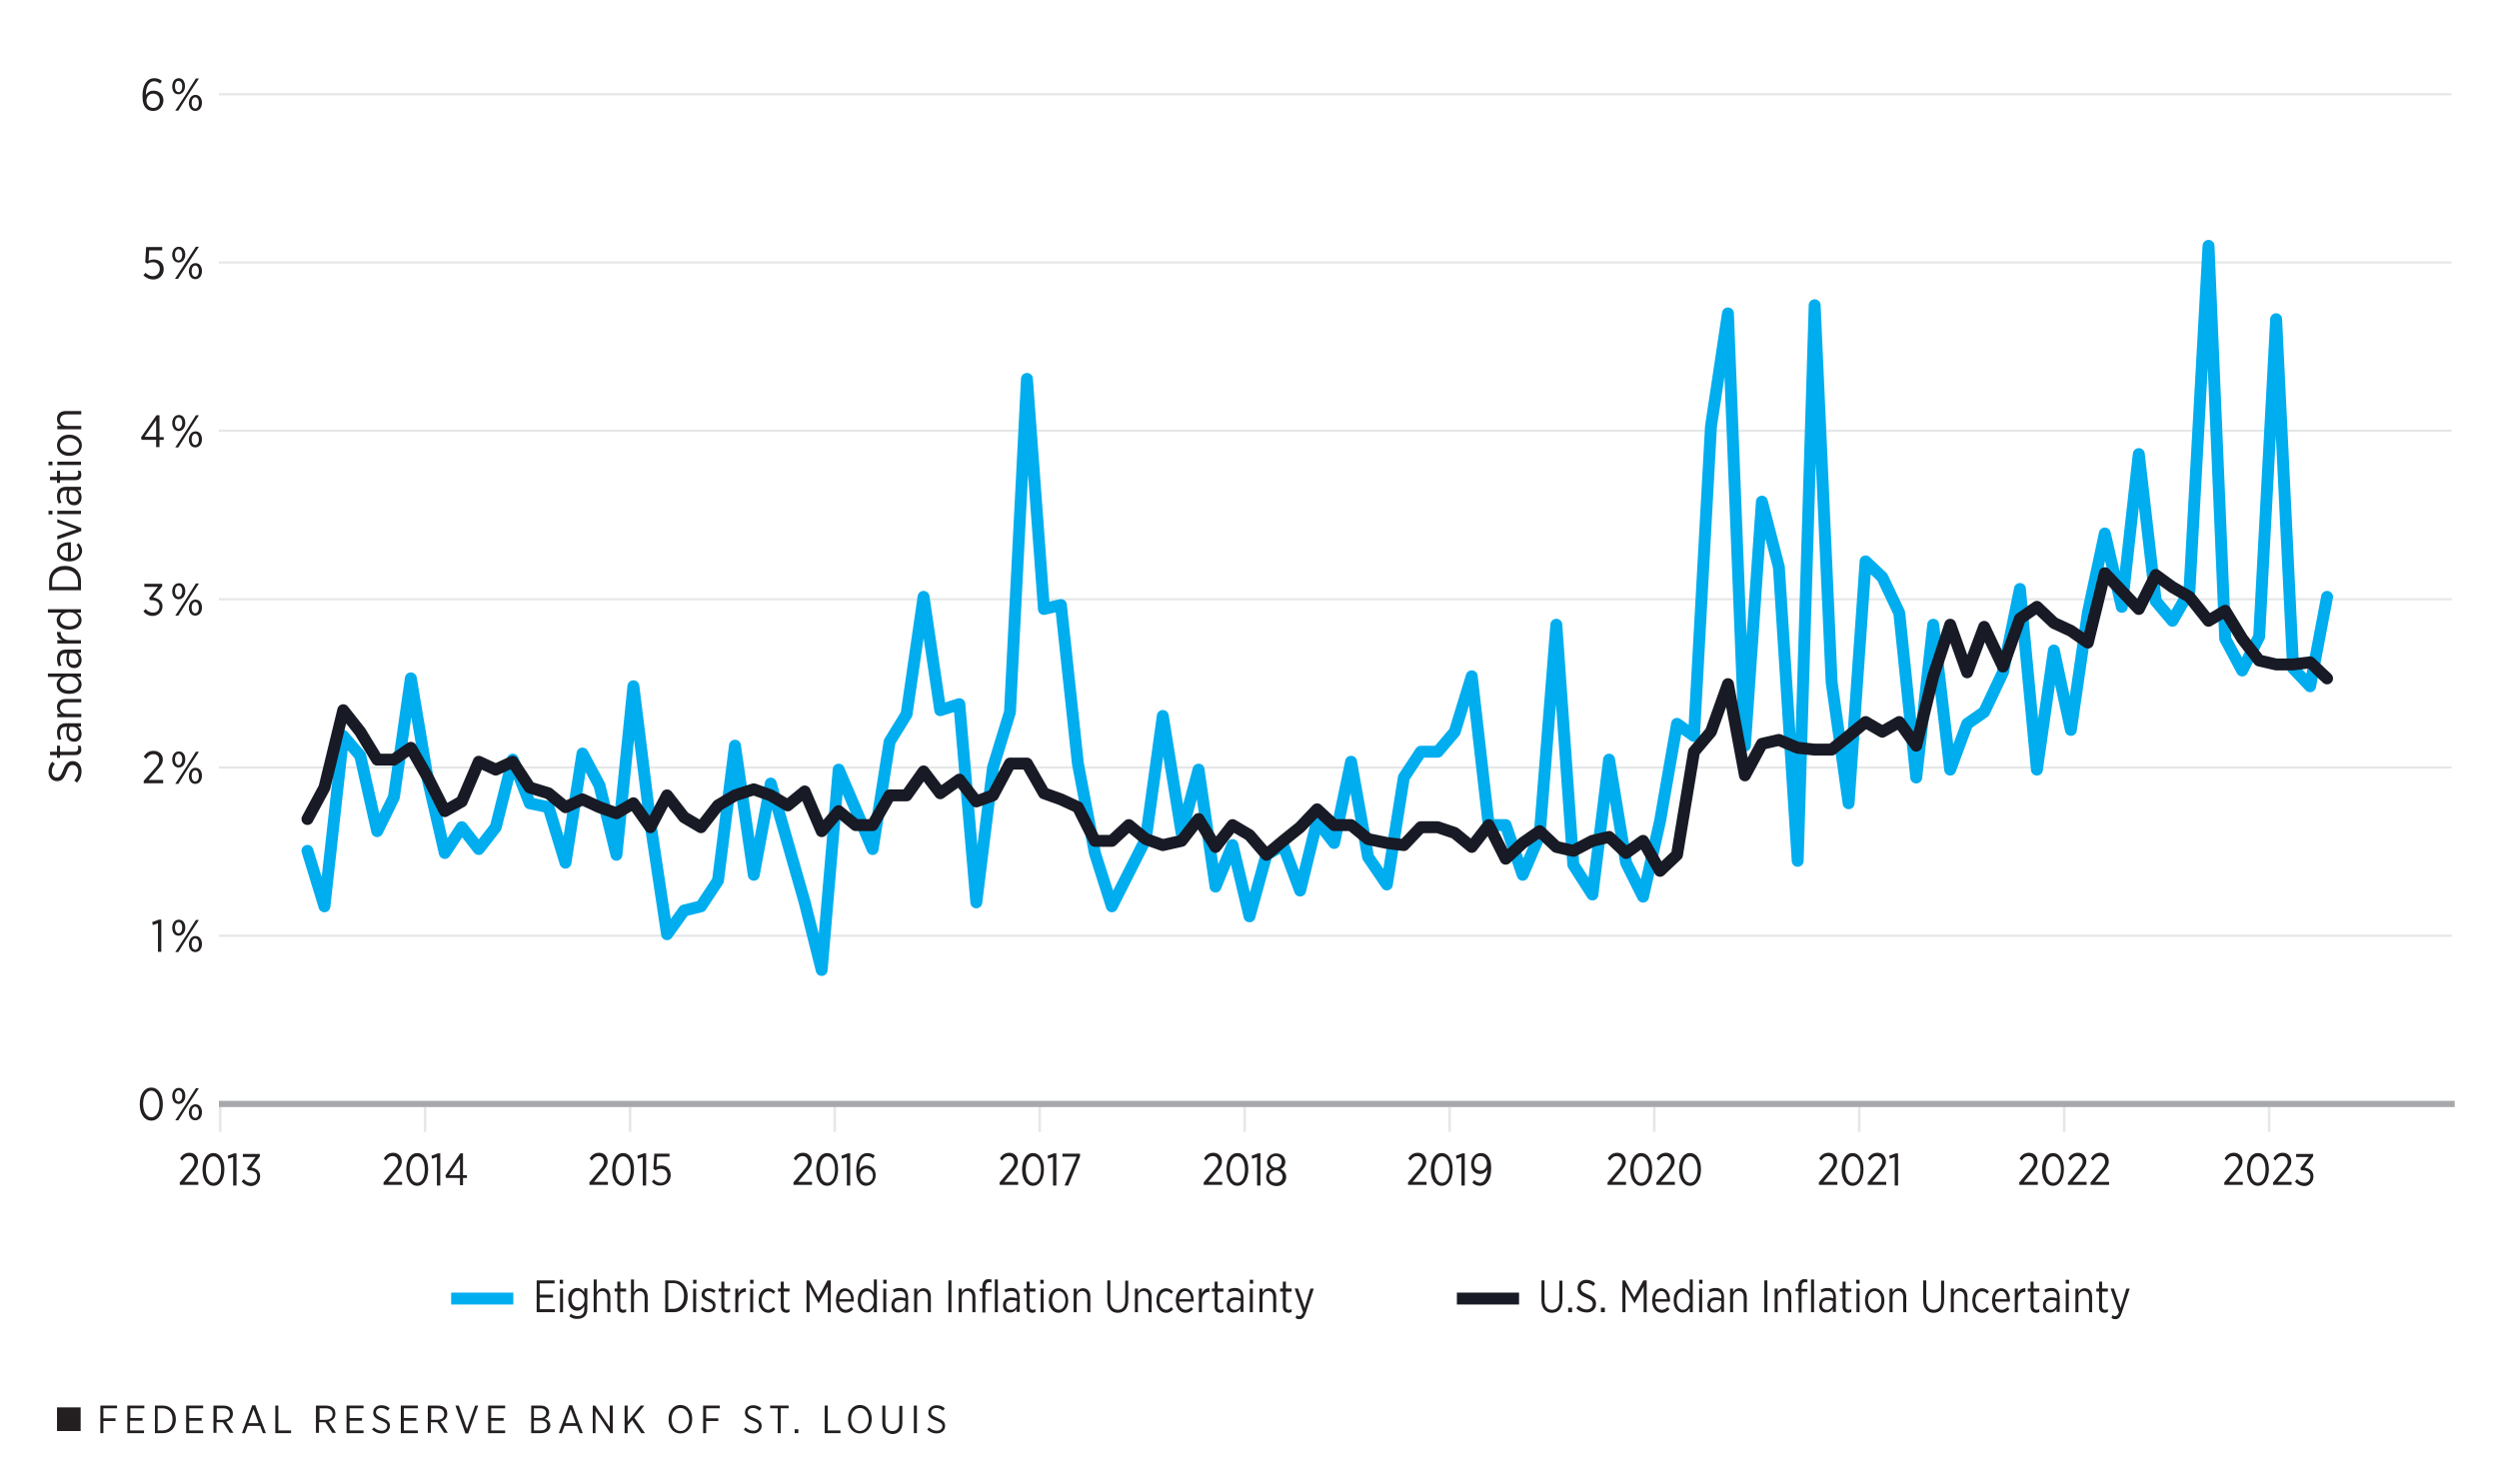 <?xml version="1.0" encoding="utf-8"?>
<!-- Generator: Adobe Illustrator 28.3.0, SVG Export Plug-In . SVG Version: 6.00 Build 0)  -->
<svg version="1.1" id="Layer_1" xmlns="http://www.w3.org/2000/svg" xmlns:xlink="http://www.w3.org/1999/xlink" x="0px" y="0px"
	 viewBox="0 0 824.2 489.6" style="enable-background:new 0 0 824.2 489.6;" xml:space="preserve">
<style type="text/css">
	.st0{fill:#FFFFFF;}
	.st1{fill:#231F20;}
	.st2{fill:none;stroke:#00ADEE;stroke-width:3.93;stroke-miterlimit:10;}
	.st3{fill:none;stroke:#181A25;stroke-width:3.93;stroke-miterlimit:10;}
	.st4{fill:#E6E7E8;stroke:#E6E7E8;stroke-width:0.749;stroke-linejoin:round;stroke-miterlimit:10;}
	.st5{fill:none;stroke:#00ADEE;stroke-width:3.93;stroke-linecap:round;stroke-linejoin:round;stroke-miterlimit:10;}
	.st6{fill:none;stroke:#181A25;stroke-width:3.93;stroke-linecap:round;stroke-linejoin:round;stroke-miterlimit:10;}
	.st7{fill:none;stroke:#E6E7E8;stroke-width:0.862;stroke-linejoin:round;stroke-miterlimit:10;}
	.st8{fill:none;stroke:#A6A8AB;stroke-width:2.03;stroke-linejoin:round;stroke-miterlimit:10;}
</style>
<rect x="0" y="0" class="st0" width="824.2" height="489.6"/>
<g>
	<g>
		<path class="st1" d="M33.1,463.7h5.5v0.9h-4.5v3.3h4v0.9h-4v4h-1V463.7z"/>
		<path class="st1" d="M42,463.7h5.6v0.9h-4.6v3.2H47v0.9h-4.1v3.2h4.6v0.9H42V463.7z"/>
		<path class="st1" d="M51.1,463.7h2.6c2.5,0,4.3,1.8,4.3,4.5v0.1c0,2.7-1.7,4.5-4.3,4.5h-2.6V463.7z M52,464.6v7.3h1.6
			c2,0,3.3-1.4,3.3-3.6v-0.1c0-2.2-1.3-3.6-3.3-3.6H52z"/>
		<path class="st1" d="M61.5,463.7H67v0.9h-4.6v3.2h4.1v0.9h-4.1v3.2h4.6v0.9h-5.6V463.7z"/>
		<path class="st1" d="M70.6,463.7h3.1c1,0,1.9,0.3,2.4,0.8c0.5,0.5,0.7,1.1,0.7,1.9v0c0,1.4-0.9,2.3-2.2,2.6l2.4,3.7h-1.2l-2.3-3.5
			h-2.1v3.5h-1V463.7z M73.5,468.4c1.5,0,2.3-0.7,2.3-1.9v0c0-1.2-0.8-1.9-2.2-1.9h-2.1v3.8H73.5z"/>
		<path class="st1" d="M83.2,463.6h1l3.5,9.2h-1l-0.9-2.4h-4.1l-0.9,2.4h-1L83.2,463.6z M85.3,469.5l-1.7-4.6l-1.7,4.6H85.3z"/>
		<path class="st1" d="M90.8,463.7h1v8.2H96v0.9h-5.2V463.7z"/>
		<path class="st1" d="M104.4,463.7h3.1c1,0,1.9,0.3,2.4,0.8c0.5,0.5,0.7,1.1,0.7,1.9v0c0,1.4-0.9,2.3-2.2,2.6l2.4,3.7h-1.2
			l-2.3-3.5h-2.1v3.5h-1V463.7z M107.4,468.4c1.5,0,2.3-0.7,2.3-1.9v0c0-1.2-0.8-1.9-2.2-1.9h-2.1v3.8H107.4z"/>
		<path class="st1" d="M114.3,463.7h5.6v0.9h-4.6v3.2h4.1v0.9h-4.1v3.2h4.6v0.9h-5.6V463.7z"/>
		<path class="st1" d="M122.7,471.6l0.6-0.7c0.8,0.7,1.5,1.1,2.6,1.1c1.1,0,1.8-0.7,1.8-1.5v0c0-0.8-0.4-1.2-2-1.8
			c-1.9-0.7-2.6-1.4-2.6-2.7v0c0-1.4,1.1-2.4,2.7-2.4c1.1,0,1.9,0.3,2.7,1l-0.6,0.8c-0.7-0.6-1.4-0.9-2.2-0.9c-1,0-1.7,0.6-1.7,1.4
			v0c0,0.8,0.4,1.2,2.1,1.9c1.8,0.7,2.5,1.4,2.5,2.6v0c0,1.5-1.2,2.5-2.8,2.5C124.7,472.9,123.7,472.5,122.7,471.6z"/>
		<path class="st1" d="M132.2,463.7h5.6v0.9h-4.6v3.2h4.1v0.9h-4.1v3.2h4.6v0.9h-5.6V463.7z"/>
		<path class="st1" d="M141.3,463.7h3.1c1,0,1.9,0.3,2.4,0.8c0.5,0.5,0.7,1.1,0.7,1.9v0c0,1.4-0.9,2.3-2.2,2.6l2.4,3.7h-1.2
			l-2.3-3.5h-2.1v3.5h-1V463.7z M144.2,468.4c1.5,0,2.3-0.7,2.3-1.9v0c0-1.2-0.8-1.9-2.2-1.9h-2.1v3.8H144.2z"/>
		<path class="st1" d="M150.2,463.7h1.1l2.7,7.7l2.7-7.7h1l-3.3,9.2h-0.9L150.2,463.7z"/>
		<path class="st1" d="M161,463.7h5.6v0.9h-4.6v3.2h4.1v0.9h-4.1v3.2h4.6v0.9H161V463.7z"/>
		<path class="st1" d="M175.2,463.7h3.1c1,0,1.7,0.3,2.2,0.8c0.4,0.4,0.6,0.9,0.6,1.5v0c0,1.2-0.7,1.8-1.5,2.1
			c1.1,0.3,1.9,0.9,1.9,2.2v0c0,1.5-1.3,2.5-3.2,2.5h-3.1V463.7z M180.1,466.1c0-0.9-0.7-1.5-1.9-1.5h-2.1v3.2h2
			C179.3,467.8,180.1,467.2,180.1,466.1L180.1,466.1z M178.2,468.6h-2.1v3.3h2.2c1.3,0,2.1-0.6,2.1-1.6v0
			C180.5,469.2,179.7,468.6,178.2,468.6z"/>
		<path class="st1" d="M187.7,463.6h1l3.5,9.2h-1l-0.9-2.4h-4.1l-0.9,2.4h-1L187.7,463.6z M189.9,469.5l-1.7-4.6l-1.7,4.6H189.9z"/>
		<path class="st1" d="M195.4,463.7h0.9l4.8,7.2v-7.2h1v9.1h-0.8l-4.9-7.3v7.3h-0.9V463.7z"/>
		<path class="st1" d="M206,463.7h1v5.3l4.3-5.3h1.2l-3.3,4l3.5,5.1h-1.2l-3-4.3l-1.5,1.8v2.5h-1V463.7z"/>
		<path class="st1" d="M220.5,468.3v-0.1c0-2.7,1.6-4.7,3.9-4.7c2.3,0,3.9,2,3.9,4.6v0.1c0,2.7-1.6,4.7-3.9,4.7
			C222.1,472.9,220.5,471,220.5,468.3z M227.3,468.3L227.3,468.3c0-2.3-1.2-3.8-2.9-3.8s-2.9,1.5-2.9,3.7v0.1c0,2.2,1.2,3.8,2.9,3.8
			S227.3,470.5,227.3,468.3z"/>
		<path class="st1" d="M231.9,463.7h5.5v0.9h-4.5v3.3h4v0.9h-4v4h-1V463.7z"/>
		<path class="st1" d="M245.3,471.6l0.6-0.7c0.8,0.7,1.5,1.1,2.6,1.1c1.1,0,1.8-0.7,1.8-1.5v0c0-0.8-0.4-1.2-2-1.8
			c-1.9-0.7-2.6-1.4-2.6-2.7v0c0-1.4,1.1-2.4,2.7-2.4c1.1,0,1.9,0.3,2.7,1l-0.6,0.8c-0.7-0.6-1.4-0.9-2.2-0.9c-1,0-1.7,0.6-1.7,1.4
			v0c0,0.8,0.4,1.2,2.1,1.9c1.8,0.7,2.5,1.4,2.5,2.6v0c0,1.5-1.2,2.5-2.8,2.5C247.2,472.9,246.2,472.5,245.3,471.6z"/>
		<path class="st1" d="M256.5,464.6h-2.5v-0.9h6.1v0.9h-2.6v8.2h-1V464.6z"/>
		<path class="st1" d="M262.1,471.5h1.2v1.3h-1.2V471.5z"/>
		<path class="st1" d="M272,463.7h1v8.2h4.2v0.9H272V463.7z"/>
		<path class="st1" d="M279.7,468.3v-0.1c0-2.7,1.6-4.7,3.9-4.7c2.3,0,3.9,2,3.9,4.6v0.1c0,2.7-1.6,4.7-3.9,4.7
			C281.3,472.9,279.7,471,279.7,468.3z M286.5,468.3L286.5,468.3c0-2.3-1.2-3.8-2.9-3.8s-2.9,1.5-2.9,3.7v0.1c0,2.2,1.2,3.8,2.9,3.8
			C285.3,472,286.5,470.5,286.5,468.3z"/>
		<path class="st1" d="M291,469.4v-5.7h1v5.7c0,1.7,0.9,2.7,2.3,2.7c1.4,0,2.3-0.9,2.3-2.6v-5.7h1v5.7c0,2.3-1.3,3.6-3.3,3.6
			C292.3,472.9,291,471.7,291,469.4z"/>
		<path class="st1" d="M301.4,463.7h1v9.1h-1V463.7z"/>
		<path class="st1" d="M305.8,471.6l0.6-0.7c0.8,0.7,1.5,1.1,2.6,1.1c1.1,0,1.8-0.7,1.8-1.5v0c0-0.8-0.4-1.2-2-1.8
			c-1.9-0.7-2.6-1.4-2.6-2.7v0c0-1.4,1.1-2.4,2.7-2.4c1.1,0,1.9,0.3,2.7,1l-0.6,0.8c-0.7-0.6-1.4-0.9-2.2-0.9c-1,0-1.7,0.6-1.7,1.4
			v0c0,0.8,0.4,1.2,2.1,1.9c1.8,0.7,2.5,1.4,2.5,2.6v0c0,1.5-1.2,2.5-2.8,2.5C307.8,472.9,306.7,472.5,305.8,471.6z"/>
	</g>
	<rect x="18.8" y="464.3" class="st1" width="7.8" height="7.8"/>
</g>
<g>
	<g>
		<g>
			<line class="st2" x1="148.8" y1="428.4" x2="169.3" y2="428.4"/>
		</g>
		<g>
			<g>
				<g>
					<g>
						<g>
							<g>
								<g>
									<path class="st1" d="M176.9,422.4h6v1h-4.9v3.7h4.4v1h-4.4v3.8h5v1h-6V422.4z"/>
									<path class="st1" d="M184.6,422.2h1.1v1.3h-1.1V422.2z M184.7,425.1h1v7.8h-1V425.1z"/>
									<path class="st1" d="M187.8,434.3l0.4-0.9c0.7,0.5,1.5,0.8,2.3,0.8c1.4,0,2.2-0.8,2.2-2.3v-1.1c-0.5,0.9-1.2,1.6-2.4,1.6
										c-1.5,0-2.9-1.3-2.9-3.7v-0.1c0-2.4,1.4-3.7,2.9-3.7c1.2,0,1.9,0.7,2.4,1.5v-1.4h1v6.8c0,1.1-0.3,1.9-0.8,2.4
										c-0.6,0.6-1.4,0.9-2.4,0.9C189.6,435.2,188.6,434.9,187.8,434.3z M192.8,428.7L192.8,428.7c0-1.7-1.1-2.8-2.2-2.8
										c-1.1,0-2.1,1-2.1,2.7v0c0,1.7,0.9,2.7,2.1,2.7C191.7,431.4,192.8,430.3,192.8,428.7z"/>
									<path class="st1" d="M195.8,422.1h1v4.3c0.4-0.8,1.1-1.4,2.1-1.4c1.5,0,2.4,1.1,2.4,2.8v5.1h-1v-4.8c0-1.4-0.6-2.2-1.7-2.2
										c-1.1,0-1.8,0.9-1.8,2.2v4.8h-1V422.1z"/>
									<path class="st1" d="M203.6,431.1v-5h-0.9v-1h0.9v-2.3h1v2.3h1.9v1h-1.9v4.9c0,0.8,0.4,1.1,1,1.1c0.3,0,0.6-0.1,0.9-0.2
										v0.9c-0.3,0.2-0.7,0.3-1.1,0.3C204.4,433,203.6,432.5,203.6,431.1z"/>
									<path class="st1" d="M208.1,422.1h1v4.3c0.4-0.8,1.1-1.4,2.1-1.4c1.5,0,2.4,1.1,2.4,2.8v5.1h-1v-4.8c0-1.4-0.6-2.2-1.7-2.2
										c-1.1,0-1.8,0.9-1.8,2.2v4.8h-1V422.1z"/>
									<path class="st1" d="M219.4,422.4h2.8c2.7,0,4.6,2.1,4.6,5.2v0.1c0,3.1-1.9,5.2-4.6,5.2h-2.8V422.4z M220.4,423.4v8.4h1.7
										c2.1,0,3.5-1.7,3.5-4.2v-0.1c0-2.5-1.4-4.2-3.5-4.2H220.4z"/>
									<path class="st1" d="M228.6,422.2h1.1v1.3h-1.1V422.2z M228.6,425.1h1v7.8h-1V425.1z"/>
									<path class="st1" d="M231.1,431.9l0.5-0.8c0.7,0.6,1.4,0.9,2.1,0.9c0.8,0,1.4-0.5,1.4-1.2v0c0-0.7-0.6-1-1.6-1.5
										c-1.2-0.5-2.1-1-2.1-2.2v0c0-1.3,1-2.1,2.3-2.1c0.8,0,1.7,0.3,2.3,0.8l-0.5,0.8c-0.6-0.4-1.2-0.7-1.8-0.7
										c-0.8,0-1.3,0.5-1.3,1.1v0c0,0.7,0.6,1,1.6,1.4c1.2,0.6,2,1.1,2,2.3v0c0,1.4-1,2.2-2.4,2.2
										C232.8,433,231.9,432.7,231.1,431.9z"/>
									<path class="st1" d="M237.9,431.1v-5h-0.9v-1h0.9v-2.3h1v2.3h1.9v1h-1.9v4.9c0,0.8,0.4,1.1,1,1.1c0.3,0,0.6-0.1,0.9-0.2
										v0.9c-0.3,0.2-0.7,0.3-1.1,0.3C238.7,433,237.9,432.5,237.9,431.1z"/>
									<path class="st1" d="M242.5,425.1h1v1.7c0.4-1.1,1.3-1.9,2.5-1.8v1.2h-0.1c-1.4,0-2.4,1-2.4,3v3.7h-1V425.1z"/>
									<path class="st1" d="M247.4,422.2h1.1v1.3h-1.1V422.2z M247.4,425.1h1v7.8h-1V425.1z"/>
									<path class="st1" d="M250.2,429.1V429c0-2.4,1.4-4,3.2-4c1,0,1.7,0.5,2.3,1.1l-0.6,0.8c-0.4-0.5-0.9-0.9-1.7-0.9
										c-1.2,0-2.2,1.2-2.2,3v0.1c0,1.8,1,3,2.2,3c0.7,0,1.2-0.4,1.7-0.9l0.6,0.7c-0.5,0.7-1.3,1.2-2.3,1.2
										C251.6,433.1,250.2,431.4,250.2,429.1z"/>
									<path class="st1" d="M257.5,431.1v-5h-0.9v-1h0.9v-2.3h1v2.3h1.9v1h-1.9v4.9c0,0.8,0.4,1.1,1,1.1c0.3,0,0.6-0.1,0.9-0.2
										v0.9c-0.3,0.2-0.7,0.3-1.1,0.3C258.3,433,257.5,432.5,257.5,431.1z"/>
									<path class="st1" d="M265.8,422.4h1.1l3,5.6l3-5.6h1.1v10.5h-1v-8.5l-3,5.6h0l-3-5.6v8.5h-1V422.4z"/>
									<path class="st1" d="M275.7,429.1L275.7,429.1c0-2.5,1.3-4.1,3-4.1c1.8,0,2.9,1.7,2.9,4c0,0.1,0,0.3,0,0.4h-4.9
										c0.1,1.7,1.1,2.7,2.2,2.7c0.8,0,1.4-0.4,1.9-0.9l0.6,0.7c-0.7,0.7-1.4,1.2-2.5,1.2C277.2,433.1,275.7,431.5,275.7,429.1z
										 M280.7,428.6c-0.1-1.5-0.7-2.7-1.9-2.7c-1.1,0-1.9,1.1-2,2.7H280.7z"/>
									<path class="st1" d="M282.9,429.1v-0.1c0-2.6,1.4-4,2.9-4c1.2,0,1.9,0.8,2.4,1.6v-4.5h1v10.8h-1v-1.5
										c-0.5,0.9-1.2,1.6-2.4,1.6C284.3,433,282.9,431.7,282.9,429.1z M288.2,429.1v-0.1c0-1.8-1-3-2.2-3c-1.2,0-2.1,1.1-2.1,3
										v0.1c0,1.9,0.9,3,2.1,3C287.2,432.1,288.2,430.9,288.2,429.1z"/>
									<path class="st1" d="M291.3,422.2h1.1v1.3h-1.1V422.2z M291.3,425.1h1v7.8h-1V425.1z"/>
									<path class="st1" d="M294,430.6L294,430.6c0-1.7,1.1-2.6,2.7-2.6c0.8,0,1.3,0.1,1.9,0.3v-0.5c0-1.3-0.7-1.9-1.9-1.9
										c-0.7,0-1.4,0.2-1.9,0.5l-0.3-0.9c0.7-0.4,1.4-0.6,2.3-0.6c0.9,0,1.6,0.3,2,0.8c0.4,0.5,0.7,1.2,0.7,2.1v5h-1v-1.1
										c-0.4,0.7-1.1,1.3-2.2,1.3C295.1,433.1,294,432.2,294,430.6z M298.6,430.2v-1c-0.5-0.2-1-0.3-1.8-0.3
										c-1.2,0-1.8,0.6-1.8,1.6v0c0,1,0.7,1.6,1.5,1.6C297.7,432.2,298.6,431.3,298.6,430.2z"/>
									<path class="st1" d="M301.5,425.1h1v1.3c0.4-0.8,1.1-1.4,2.1-1.4c1.5,0,2.4,1.1,2.4,2.8v5.1h-1v-4.8c0-1.4-0.6-2.2-1.7-2.2
										c-1.1,0-1.8,0.9-1.8,2.2v4.8h-1V425.1z"/>
									<path class="st1" d="M312.8,422.4h1v10.5h-1V422.4z"/>
									<path class="st1" d="M316.2,425.1h1v1.3c0.4-0.8,1.1-1.4,2.1-1.4c1.5,0,2.4,1.1,2.4,2.8v5.1h-1v-4.8c0-1.4-0.6-2.2-1.7-2.2
										c-1.1,0-1.8,0.9-1.8,2.2v4.8h-1V425.1z"/>
									<path class="st1" d="M324,426h-0.9v-0.9h0.9v-0.7c0-0.8,0.2-1.4,0.6-1.8c0.3-0.4,0.8-0.6,1.4-0.6c0.4,0,0.7,0.1,1,0.1v1
										c-0.3-0.1-0.5-0.1-0.8-0.1c-0.7,0-1.1,0.5-1.1,1.5v0.7h1.9v0.9H325v6.9h-1V426z M328.1,422.1h1v10.8h-1V422.1z"/>
									<path class="st1" d="M330.8,430.6L330.8,430.6c0-1.7,1.1-2.6,2.7-2.6c0.8,0,1.3,0.1,1.9,0.3v-0.5c0-1.3-0.7-1.9-1.9-1.9
										c-0.7,0-1.4,0.2-1.9,0.5l-0.3-0.9c0.7-0.4,1.4-0.6,2.3-0.6c0.9,0,1.6,0.3,2,0.8c0.4,0.5,0.7,1.2,0.7,2.1v5h-1v-1.1
										c-0.4,0.7-1.1,1.3-2.2,1.3C331.9,433.1,330.8,432.2,330.8,430.6z M335.4,430.2v-1c-0.5-0.2-1-0.3-1.8-0.3
										c-1.2,0-1.8,0.6-1.8,1.6v0c0,1,0.7,1.6,1.5,1.6C334.5,432.2,335.4,431.3,335.4,430.2z"/>
									<path class="st1" d="M338.6,431.1v-5h-0.9v-1h0.9v-2.3h1v2.3h1.9v1h-1.9v4.9c0,0.8,0.4,1.1,1,1.1c0.3,0,0.6-0.1,0.9-0.2
										v0.9c-0.3,0.2-0.7,0.3-1.1,0.3C339.4,433,338.6,432.5,338.6,431.1z"/>
									<path class="st1" d="M343.1,422.2h1.1v1.3h-1.1V422.2z M343.2,425.1h1v7.8h-1V425.1z"/>
									<path class="st1" d="M345.9,429.1V429c0-2.3,1.4-4,3.2-4s3.2,1.7,3.2,4v0.1c0,2.3-1.4,4-3.2,4S345.9,431.3,345.9,429.1z
										 M351.4,429L351.4,429c0-1.8-1-3.1-2.2-3.1c-1.3,0-2.2,1.3-2.2,3v0.1c0,1.8,1,3.1,2.2,3.1
										C350.5,432.1,351.4,430.8,351.4,429z"/>
									<path class="st1" d="M354.1,425.1h1v1.3c0.4-0.8,1.1-1.4,2.1-1.4c1.5,0,2.4,1.1,2.4,2.8v5.1h-1v-4.8c0-1.4-0.6-2.2-1.7-2.2
										c-1.1,0-1.8,0.9-1.8,2.2v4.8h-1V425.1z"/>
									<path class="st1" d="M365.2,429v-6.6h1v6.6c0,2,0.9,3.1,2.5,3.1c1.5,0,2.4-1,2.4-3v-6.6h1v6.5c0,2.7-1.4,4.1-3.5,4.1
										C366.6,433.1,365.2,431.6,365.2,429z"/>
									<path class="st1" d="M374.3,425.1h1v1.3c0.4-0.8,1.1-1.4,2.1-1.4c1.5,0,2.4,1.1,2.4,2.8v5.1h-1v-4.8c0-1.4-0.6-2.2-1.7-2.2
										c-1.1,0-1.8,0.9-1.8,2.2v4.8h-1V425.1z"/>
									<path class="st1" d="M381.4,429.1V429c0-2.4,1.4-4,3.2-4c1,0,1.7,0.5,2.3,1.1l-0.6,0.8c-0.4-0.5-0.9-0.9-1.7-0.9
										c-1.2,0-2.2,1.2-2.2,3v0.1c0,1.8,1,3,2.2,3c0.7,0,1.2-0.4,1.7-0.9l0.6,0.7c-0.5,0.7-1.3,1.2-2.3,1.2
										C382.8,433.1,381.4,431.4,381.4,429.1z"/>
									<path class="st1" d="M387.8,429.1L387.8,429.1c0-2.5,1.3-4.1,3-4.1c1.8,0,2.9,1.7,2.9,4c0,0.1,0,0.3,0,0.4h-4.9
										c0.1,1.7,1.1,2.7,2.2,2.7c0.8,0,1.4-0.4,1.9-0.9l0.6,0.7c-0.7,0.7-1.4,1.2-2.5,1.2C389.3,433.1,387.8,431.5,387.8,429.1z
										 M392.8,428.6c-0.1-1.5-0.7-2.7-1.9-2.7c-1.1,0-1.9,1.1-2,2.7H392.8z"/>
									<path class="st1" d="M395.4,425.1h1v1.7c0.4-1.1,1.3-1.9,2.5-1.8v1.2h-0.1c-1.4,0-2.4,1-2.4,3v3.7h-1V425.1z"/>
									<path class="st1" d="M400.6,431.1v-5h-0.9v-1h0.9v-2.3h1v2.3h1.9v1h-1.9v4.9c0,0.8,0.4,1.1,1,1.1c0.3,0,0.6-0.1,0.9-0.2
										v0.9c-0.3,0.2-0.7,0.3-1.1,0.3C401.4,433,400.6,432.5,400.6,431.1z"/>
									<path class="st1" d="M404.6,430.6L404.6,430.6c0-1.7,1.1-2.6,2.7-2.6c0.8,0,1.3,0.1,1.9,0.3v-0.5c0-1.3-0.7-1.9-1.9-1.9
										c-0.7,0-1.4,0.2-1.9,0.5l-0.3-0.9c0.7-0.4,1.4-0.6,2.3-0.6c0.9,0,1.6,0.3,2,0.8c0.4,0.5,0.7,1.2,0.7,2.1v5h-1v-1.1
										c-0.4,0.7-1.1,1.3-2.2,1.3C405.8,433.1,404.6,432.2,404.6,430.6z M409.2,430.2v-1c-0.5-0.2-1-0.3-1.8-0.3
										c-1.2,0-1.8,0.6-1.8,1.6v0c0,1,0.7,1.6,1.5,1.6C408.3,432.2,409.2,431.3,409.2,430.2z"/>
									<path class="st1" d="M412.2,422.2h1.1v1.3h-1.1V422.2z M412.2,425.1h1v7.8h-1V425.1z"/>
									<path class="st1" d="M415.4,425.1h1v1.3c0.4-0.8,1.1-1.4,2.1-1.4c1.5,0,2.4,1.1,2.4,2.8v5.1h-1v-4.8c0-1.4-0.6-2.2-1.7-2.2
										c-1.1,0-1.8,0.9-1.8,2.2v4.8h-1V425.1z"/>
									<path class="st1" d="M423.1,431.1v-5h-0.9v-1h0.9v-2.3h1v2.3h1.9v1h-1.9v4.9c0,0.8,0.4,1.1,1,1.1c0.3,0,0.6-0.1,0.9-0.2
										v0.9c-0.3,0.2-0.7,0.3-1.1,0.3C423.9,433,423.1,432.5,423.1,431.1z"/>
									<path class="st1" d="M432.2,425.1h1.1l-2.6,7.9c-0.5,1.6-1.1,2.2-2.1,2.2c-0.5,0-0.9-0.1-1.3-0.4l0.3-0.9
										c0.3,0.2,0.6,0.3,0.9,0.3c0.5,0,0.9-0.3,1.3-1.3l-2.8-7.8h1.1l2.2,6.4L432.2,425.1z"/>
								</g>
							</g>
						</g>
					</g>
				</g>
			</g>
		</g>
	</g>
	<g>
		<g>
			<line class="st3" x1="480.5" y1="428.4" x2="501" y2="428.4"/>
		</g>
		<g>
			<g>
				<g>
					<g>
						<g>
							<g>
								<path class="st1" d="M508.4,429v-6.6h1v6.6c0,2,0.9,3.1,2.5,3.1c1.5,0,2.4-1,2.4-3v-6.6h1v6.5c0,2.7-1.4,4.1-3.5,4.1
									C509.8,433.1,508.4,431.6,508.4,429z"/>
								<path class="st1" d="M517.2,431.4h1.3v1.5h-1.3V431.4z"/>
								<path class="st1" d="M519.9,431.6l0.7-0.9c0.8,0.8,1.6,1.3,2.7,1.3c1.2,0,2-0.8,2-1.8v0c0-0.9-0.4-1.4-2.2-2.1
									c-2-0.8-2.8-1.6-2.8-3.1v0c0-1.6,1.2-2.8,2.9-2.8c1.1,0,2.1,0.4,2.9,1.2l-0.6,0.9c-0.7-0.7-1.5-1-2.3-1
									c-1.1,0-1.8,0.7-1.8,1.6v0c0,0.9,0.4,1.4,2.3,2.2c2,0.8,2.7,1.7,2.7,3v0c0,1.7-1.3,2.9-3,2.9
									C522.1,433,520.9,432.6,519.9,431.6z"/>
								<path class="st1" d="M528,431.4h1.3v1.5H528V431.4z"/>
								<path class="st1" d="M534.9,422.4h1.1l3,5.6l3-5.6h1.1v10.5h-1v-8.5l-3,5.6h0l-3-5.6v8.5h-1V422.4z"/>
								<path class="st1" d="M544.9,429.1L544.9,429.1c0-2.5,1.3-4.1,3-4.1c1.8,0,2.9,1.7,2.9,4c0,0.1,0,0.3,0,0.4h-4.9
									c0.1,1.7,1.1,2.7,2.2,2.7c0.8,0,1.4-0.4,1.9-0.9l0.6,0.7c-0.7,0.7-1.4,1.2-2.5,1.2C546.3,433.1,544.9,431.5,544.9,429.1z
									 M549.8,428.6c-0.1-1.5-0.7-2.7-1.9-2.7c-1.1,0-1.9,1.1-2,2.7H549.8z"/>
								<path class="st1" d="M552,429.1v-0.1c0-2.6,1.4-4,2.9-4c1.2,0,1.9,0.8,2.4,1.6v-4.5h1v10.8h-1v-1.5
									c-0.5,0.9-1.2,1.6-2.4,1.6C553.5,433,552,431.7,552,429.1z M557.3,429.1v-0.1c0-1.8-1-3-2.2-3c-1.2,0-2.1,1.1-2.1,3v0.1
									c0,1.9,0.9,3,2.1,3C556.3,432.1,557.3,430.9,557.3,429.1z"/>
								<path class="st1" d="M560.4,422.2h1.1v1.3h-1.1V422.2z M560.4,425.1h1v7.8h-1V425.1z"/>
								<path class="st1" d="M563.1,430.6L563.1,430.6c0-1.7,1.1-2.6,2.7-2.6c0.8,0,1.3,0.1,1.9,0.3v-0.5c0-1.3-0.7-1.9-1.9-1.9
									c-0.7,0-1.4,0.2-1.9,0.5l-0.3-0.9c0.7-0.4,1.4-0.6,2.3-0.6c0.9,0,1.6,0.3,2,0.8c0.4,0.5,0.7,1.2,0.7,2.1v5h-1v-1.1
									c-0.4,0.7-1.1,1.3-2.2,1.3C564.2,433.1,563.1,432.2,563.1,430.6z M567.7,430.2v-1c-0.5-0.2-1-0.3-1.8-0.3
									c-1.2,0-1.8,0.6-1.8,1.6v0c0,1,0.7,1.6,1.5,1.6C566.8,432.2,567.7,431.3,567.7,430.2z"/>
								<path class="st1" d="M570.6,425.1h1v1.3c0.4-0.8,1.1-1.4,2.1-1.4c1.5,0,2.4,1.1,2.4,2.8v5.1h-1v-4.8c0-1.4-0.6-2.2-1.7-2.2
									s-1.8,0.9-1.8,2.2v4.8h-1V425.1z"/>
								<path class="st1" d="M581.9,422.4h1v10.5h-1V422.4z"/>
								<path class="st1" d="M585.3,425.1h1v1.3c0.4-0.8,1.1-1.4,2.1-1.4c1.5,0,2.4,1.1,2.4,2.8v5.1h-1v-4.8c0-1.4-0.6-2.2-1.7-2.2
									c-1.1,0-1.8,0.9-1.8,2.2v4.8h-1V425.1z"/>
								<path class="st1" d="M593.1,426h-0.9v-0.9h0.9v-0.7c0-0.8,0.2-1.4,0.6-1.8c0.3-0.4,0.8-0.6,1.4-0.6c0.4,0,0.7,0.1,1,0.1v1
									c-0.3-0.1-0.5-0.1-0.8-0.1c-0.7,0-1.1,0.5-1.1,1.5v0.7h1.9v0.9h-1.9v6.9h-1V426z M597.3,422.1h1v10.8h-1V422.1z"/>
								<path class="st1" d="M600,430.6L600,430.6c0-1.7,1.1-2.6,2.7-2.6c0.8,0,1.3,0.1,1.9,0.3v-0.5c0-1.3-0.7-1.9-1.9-1.9
									c-0.7,0-1.4,0.2-1.9,0.5l-0.3-0.9c0.7-0.4,1.4-0.6,2.3-0.6c0.9,0,1.6,0.3,2,0.8c0.4,0.5,0.7,1.2,0.7,2.1v5h-1v-1.1
									c-0.4,0.7-1.1,1.3-2.2,1.3C601.1,433.1,600,432.2,600,430.6z M604.5,430.2v-1c-0.5-0.2-1-0.3-1.8-0.3
									c-1.2,0-1.8,0.6-1.8,1.6v0c0,1,0.7,1.6,1.5,1.6C603.6,432.2,604.5,431.3,604.5,430.2z"/>
								<path class="st1" d="M607.7,431.1v-5h-0.9v-1h0.9v-2.3h1v2.3h1.9v1h-1.9v4.9c0,0.8,0.4,1.1,1,1.1c0.3,0,0.6-0.1,0.9-0.2v0.9
									c-0.3,0.2-0.7,0.3-1.1,0.3C608.5,433,607.7,432.5,607.7,431.1z"/>
								<path class="st1" d="M612.2,422.2h1.1v1.3h-1.1V422.2z M612.3,425.1h1v7.8h-1V425.1z"/>
								<path class="st1" d="M615.1,429.1V429c0-2.3,1.4-4,3.2-4s3.2,1.7,3.2,4v0.1c0,2.3-1.4,4-3.2,4S615.1,431.3,615.1,429.1z
									 M620.5,429L620.5,429c0-1.8-1-3.1-2.2-3.1c-1.3,0-2.2,1.3-2.2,3v0.1c0,1.8,1,3.1,2.2,3.1
									C619.6,432.1,620.5,430.8,620.5,429z"/>
								<path class="st1" d="M623.2,425.1h1v1.3c0.4-0.8,1.1-1.4,2.1-1.4c1.5,0,2.4,1.1,2.4,2.8v5.1h-1v-4.8c0-1.4-0.6-2.2-1.7-2.2
									c-1.1,0-1.8,0.9-1.8,2.2v4.8h-1V425.1z"/>
								<path class="st1" d="M634.3,429v-6.6h1v6.6c0,2,0.9,3.1,2.5,3.1c1.5,0,2.4-1,2.4-3v-6.6h1v6.5c0,2.7-1.4,4.1-3.5,4.1
									C635.7,433.1,634.3,431.6,634.3,429z"/>
								<path class="st1" d="M643.4,425.1h1v1.3c0.4-0.8,1.1-1.4,2.1-1.4c1.5,0,2.4,1.1,2.4,2.8v5.1h-1v-4.8c0-1.4-0.6-2.2-1.7-2.2
									c-1.1,0-1.8,0.9-1.8,2.2v4.8h-1V425.1z"/>
								<path class="st1" d="M650.5,429.1V429c0-2.4,1.4-4,3.2-4c1,0,1.7,0.5,2.3,1.1l-0.6,0.8c-0.4-0.5-0.9-0.9-1.7-0.9
									c-1.2,0-2.2,1.2-2.2,3v0.1c0,1.8,1,3,2.2,3c0.7,0,1.2-0.4,1.7-0.9l0.6,0.7c-0.5,0.7-1.3,1.2-2.3,1.2
									C651.9,433.1,650.5,431.4,650.5,429.1z"/>
								<path class="st1" d="M657,429.1L657,429.1c0-2.5,1.3-4.1,3-4.1c1.8,0,2.9,1.7,2.9,4c0,0.1,0,0.3,0,0.4H658
									c0.1,1.7,1.1,2.7,2.2,2.7c0.8,0,1.4-0.4,1.9-0.9l0.6,0.7c-0.7,0.7-1.4,1.2-2.5,1.2C658.4,433.1,657,431.5,657,429.1z
									 M661.9,428.6c-0.1-1.5-0.7-2.7-1.9-2.7c-1.1,0-1.9,1.1-2,2.7H661.9z"/>
								<path class="st1" d="M664.5,425.1h1v1.7c0.4-1.1,1.3-1.9,2.5-1.8v1.2h-0.1c-1.4,0-2.4,1-2.4,3v3.7h-1V425.1z"/>
								<path class="st1" d="M669.7,431.1v-5h-0.9v-1h0.9v-2.3h1v2.3h1.9v1h-1.9v4.9c0,0.8,0.4,1.1,1,1.1c0.3,0,0.6-0.1,0.9-0.2v0.9
									c-0.3,0.2-0.7,0.3-1.1,0.3C670.5,433,669.7,432.5,669.7,431.1z"/>
								<path class="st1" d="M673.8,430.6L673.8,430.6c0-1.7,1.1-2.6,2.7-2.6c0.8,0,1.3,0.1,1.9,0.3v-0.5c0-1.3-0.7-1.9-1.9-1.9
									c-0.7,0-1.4,0.2-1.9,0.5l-0.3-0.9c0.7-0.4,1.4-0.6,2.3-0.6c0.9,0,1.6,0.3,2,0.8c0.4,0.5,0.7,1.2,0.7,2.1v5h-1v-1.1
									c-0.4,0.7-1.1,1.3-2.2,1.3C674.9,433.1,673.8,432.2,673.8,430.6z M678.3,430.2v-1c-0.5-0.2-1-0.3-1.8-0.3
									c-1.2,0-1.8,0.6-1.8,1.6v0c0,1,0.7,1.6,1.5,1.6C677.4,432.2,678.3,431.3,678.3,430.2z"/>
								<path class="st1" d="M681.3,422.2h1.1v1.3h-1.1V422.2z M681.3,425.1h1v7.8h-1V425.1z"/>
								<path class="st1" d="M684.5,425.1h1v1.3c0.4-0.8,1.1-1.4,2.1-1.4c1.5,0,2.4,1.1,2.4,2.8v5.1h-1v-4.8c0-1.4-0.6-2.2-1.7-2.2
									c-1.1,0-1.8,0.9-1.8,2.2v4.8h-1V425.1z"/>
								<path class="st1" d="M692.3,431.1v-5h-0.9v-1h0.9v-2.3h1v2.3h1.9v1h-1.9v4.9c0,0.8,0.4,1.1,1,1.1c0.3,0,0.6-0.1,0.9-0.2v0.9
									c-0.3,0.2-0.7,0.3-1.1,0.3C693,433,692.3,432.5,692.3,431.1z"/>
								<path class="st1" d="M701.3,425.1h1.1l-2.6,7.9c-0.5,1.6-1.1,2.2-2.1,2.2c-0.5,0-0.9-0.1-1.3-0.4l0.3-0.9
									c0.3,0.2,0.6,0.3,0.9,0.3c0.5,0,0.9-0.3,1.3-1.3l-2.8-7.8h1.1l2.2,6.4L701.3,425.1z"/>
							</g>
						</g>
					</g>
				</g>
			</g>
		</g>
	</g>
</g>
<line class="st4" x1="72.2" y1="142.1" x2="808.6" y2="142.1"/>
<g>
	<g>
		<path class="st1" d="M51.5,145.1h-4.8l-0.2-0.8l5.1-7.3h1v7.2H54v0.9h-1.4v2.4h-1.1V145.1z M51.5,144.1v-5.5l-3.8,5.5H51.5z"/>
		<path class="st1" d="M56.8,139.6L56.8,139.6c0-1.6,0.9-2.7,2.2-2.7s2.1,1.1,2.1,2.6v0.1c0,1.5-0.9,2.6-2.2,2.6
			S56.8,141,56.8,139.6z M57.7,139.5L57.7,139.5c0,1.1,0.5,1.9,1.2,1.9c0.7,0,1.2-0.8,1.2-1.8v-0.1c0-1.1-0.5-1.8-1.2-1.8
			C58.2,137.7,57.7,138.4,57.7,139.5z M64.6,137h1l-3.6,5.5l-3.2,5.1h-1l3.6-5.5L64.6,137z M62.3,145L62.3,145
			c0-1.6,0.9-2.7,2.2-2.7c1.3,0,2.1,1.1,2.1,2.6v0.1c0,1.5-0.9,2.6-2.2,2.6C63.1,147.6,62.3,146.5,62.3,145z M65.6,145L65.6,145
			c0-1.1-0.5-1.9-1.2-1.9c-0.7,0-1.2,0.8-1.2,1.8v0.1c0,1.1,0.5,1.8,1.2,1.8C65.1,146.8,65.6,146,65.6,145z"/>
	</g>
</g>
<line class="st4" x1="72.2" y1="197.7" x2="808.6" y2="197.7"/>
<g>
	<g>
		<path class="st1" d="M47.3,201.7l0.7-0.8c0.6,0.7,1.4,1.2,2.5,1.2c1.2,0,2.1-0.8,2.1-2.1v0c0-1.4-1.2-2-2.8-2h-0.4l-0.2-0.7
			l2.9-3.7h-4.5v-1h5.9v0.8l-3,3.7c1.6,0.2,3.1,1.1,3.1,2.9v0c0,1.9-1.5,3.2-3.3,3.2C49.1,203.2,48,202.6,47.3,201.7z"/>
		<path class="st1" d="M56.8,195.1L56.8,195.1c0-1.6,0.9-2.7,2.2-2.7s2.1,1.1,2.1,2.6v0.1c0,1.5-0.9,2.6-2.2,2.6
			S56.8,196.5,56.8,195.1z M57.7,195L57.7,195c0,1.1,0.5,1.9,1.2,1.9c0.7,0,1.2-0.8,1.2-1.8V195c0-1.1-0.5-1.8-1.2-1.8
			C58.2,193.2,57.7,193.9,57.7,195z M64.6,192.5h1l-3.6,5.5l-3.2,5.1h-1l3.6-5.5L64.6,192.5z M62.3,200.5L62.3,200.5
			c0-1.6,0.9-2.7,2.2-2.7c1.3,0,2.1,1.1,2.1,2.6v0.1c0,1.5-0.9,2.6-2.2,2.6C63.1,203.1,62.3,202,62.3,200.5z M65.6,200.5L65.6,200.5
			c0-1.1-0.5-1.9-1.2-1.9c-0.7,0-1.2,0.8-1.2,1.8v0.1c0,1.1,0.5,1.8,1.2,1.8C65.1,202.3,65.6,201.5,65.6,200.5z"/>
	</g>
</g>
<line class="st4" x1="72.2" y1="253.2" x2="808.6" y2="253.2"/>
<g>
	<g>
		<path class="st1" d="M47.4,257.6l3.4-3.8c1.3-1.4,1.7-2.1,1.7-3.1c0-1.2-0.8-1.9-1.9-1.9c-1,0-1.7,0.5-2.4,1.5l-0.8-0.7
			c0.8-1.2,1.7-1.9,3.3-1.9c1.7,0,3,1.2,3,2.8v0c0,1.4-0.6,2.2-2.1,3.8l-2.6,3h4.8v1.1h-6.4V257.6z"/>
		<path class="st1" d="M56.8,250.6L56.8,250.6c0-1.6,0.9-2.7,2.2-2.7s2.1,1.1,2.1,2.6v0.1c0,1.5-0.9,2.6-2.2,2.6
			S56.8,252,56.8,250.6z M57.7,250.5L57.7,250.5c0,1.1,0.5,1.9,1.2,1.9c0.7,0,1.2-0.8,1.2-1.8v-0.1c0-1.1-0.5-1.8-1.2-1.8
			C58.2,248.7,57.7,249.5,57.7,250.5z M64.6,248h1l-3.6,5.5l-3.2,5.1h-1l3.6-5.5L64.6,248z M62.3,256L62.3,256
			c0-1.6,0.9-2.7,2.2-2.7c1.3,0,2.1,1.1,2.1,2.6v0.1c0,1.5-0.9,2.6-2.2,2.6C63.1,258.6,62.3,257.5,62.3,256z M65.6,256L65.6,256
			c0-1.1-0.5-1.9-1.2-1.9c-0.7,0-1.2,0.8-1.2,1.8v0.1c0,1.1,0.5,1.8,1.2,1.8C65.1,257.8,65.6,257.1,65.6,256z"/>
	</g>
</g>
<line class="st4" x1="72.2" y1="308.7" x2="808.6" y2="308.7"/>
<g>
	<g>
		<path class="st1" d="M52.1,304.6l-1.7,0.6l-0.2-1l2.2-0.8h0.8V314h-1.1V304.6z"/>
		<path class="st1" d="M56.8,306.1L56.8,306.1c0-1.6,0.9-2.7,2.2-2.7s2.1,1.1,2.1,2.6v0.1c0,1.5-0.9,2.6-2.2,2.6
			S56.8,307.6,56.8,306.1z M57.7,306L57.7,306c0,1.1,0.5,1.9,1.2,1.9c0.7,0,1.2-0.8,1.2-1.8V306c0-1.1-0.5-1.8-1.2-1.8
			C58.2,304.2,57.7,305,57.7,306z M64.6,303.5h1L62,309l-3.2,5.1h-1l3.6-5.5L64.6,303.5z M62.3,311.5L62.3,311.5
			c0-1.6,0.9-2.7,2.2-2.7c1.3,0,2.1,1.1,2.1,2.6v0.1c0,1.5-0.9,2.6-2.2,2.6C63.1,314.1,62.3,313,62.3,311.5z M65.6,311.5L65.6,311.5
			c0-1.1-0.5-1.9-1.2-1.9c-0.7,0-1.2,0.8-1.2,1.8v0.1c0,1.1,0.5,1.8,1.2,1.8C65.1,313.3,65.6,312.6,65.6,311.5z"/>
	</g>
</g>
<g>
	<g>
		<g>
			<path class="st1" d="M46.1,364.3v-0.1c0-3.2,1.5-5.4,3.8-5.4s3.8,2.2,3.8,5.4v0.1c0,3.2-1.5,5.4-3.8,5.4
				C47.6,369.7,46.1,367.5,46.1,364.3z M52.6,364.3v-0.1c0-2.5-1.1-4.4-2.7-4.4c-1.6,0-2.7,1.8-2.7,4.3v0.1c0,2.5,1.1,4.4,2.7,4.4
				S52.6,366.9,52.6,364.3z"/>
			<path class="st1" d="M56.8,361.6L56.8,361.6c0-1.6,0.9-2.7,2.2-2.7s2.1,1.1,2.1,2.6v0.1c0,1.5-0.9,2.6-2.2,2.6
				S56.8,363.1,56.8,361.6z M57.7,361.5L57.7,361.5c0,1.1,0.5,1.9,1.2,1.9c0.7,0,1.2-0.8,1.2-1.8v-0.1c0-1.1-0.5-1.8-1.2-1.8
				C58.2,359.7,57.7,360.5,57.7,361.5z M64.6,359h1l-3.6,5.5l-3.2,5.1h-1l3.6-5.5L64.6,359z M62.3,367L62.3,367
				c0-1.6,0.9-2.7,2.2-2.7c1.3,0,2.1,1.1,2.1,2.6v0.1c0,1.5-0.9,2.6-2.2,2.6C63.1,369.6,62.3,368.5,62.3,367z M65.6,367L65.6,367
				c0-1.1-0.5-1.9-1.2-1.9c-0.7,0-1.2,0.8-1.2,1.8v0.1c0,1.1,0.5,1.8,1.2,1.8C65.1,368.8,65.6,368.1,65.6,367z"/>
		</g>
	</g>
</g>
<line class="st4" x1="72.2" y1="86.6" x2="808.6" y2="86.6"/>
<g>
	<g>
		<g>
			<path class="st1" d="M47.3,90.8L48,90c0.7,0.7,1.5,1.1,2.4,1.1c1.3,0,2.3-1,2.3-2.4v0c0-1.4-1-2.2-2.3-2.2
				c-0.8,0-1.3,0.2-1.8,0.5l-0.7-0.5l0.3-5h5.3v1.1h-4.3l-0.2,3.4c0.5-0.2,1-0.4,1.7-0.4c1.8,0,3.3,1.1,3.3,3.2v0
				c0,2-1.5,3.4-3.4,3.4C49.2,92.2,48.1,91.6,47.3,90.8z"/>
			<path class="st1" d="M56.8,84.1L56.8,84.1c0-1.6,0.9-2.7,2.2-2.7s2.1,1.1,2.1,2.6V84c0,1.5-0.9,2.6-2.2,2.6S56.8,85.5,56.8,84.1z
				 M57.7,84L57.7,84c0,1.1,0.5,1.9,1.2,1.9c0.7,0,1.2-0.8,1.2-1.8V84c0-1.1-0.5-1.8-1.2-1.8C58.2,82.2,57.7,82.9,57.7,84z
				 M64.6,81.4h1L62,86.9L58.7,92h-1l3.6-5.5L64.6,81.4z M62.3,89.5L62.3,89.5c0-1.6,0.9-2.7,2.2-2.7c1.3,0,2.1,1.1,2.1,2.6v0.1
				c0,1.5-0.9,2.6-2.2,2.6C63.1,92.1,62.3,90.9,62.3,89.5z M65.6,89.5L65.6,89.5c0-1.1-0.5-1.9-1.2-1.9c-0.7,0-1.2,0.8-1.2,1.8v0.1
				c0,1.1,0.5,1.8,1.2,1.8C65.1,91.3,65.6,90.5,65.6,89.5z"/>
		</g>
	</g>
</g>
<line class="st4" x1="72.2" y1="31.1" x2="808.6" y2="31.1"/>
<g>
	<g>
		<g>
			<path class="st1" d="M48.2,35.7c-0.8-0.8-1.2-1.9-1.2-4.1v-0.1c0-3.5,1.5-5.7,3.9-5.7c1,0,1.8,0.3,2.5,0.9l-0.6,0.9
				c-0.6-0.5-1.2-0.8-2-0.8c-1.7,0-2.7,1.9-2.7,4.5c0.6-0.9,1.4-1.4,2.6-1.4c1.7,0,3.2,1.2,3.2,3.2v0c0,2-1.5,3.5-3.3,3.5
				C49.5,36.6,48.7,36.3,48.2,35.7z M52.7,33.2L52.7,33.2c0-1.4-0.9-2.3-2.2-2.3c-1.3,0-2.2,1-2.2,2.3v0c0,1.4,0.9,2.4,2.3,2.4
				C51.8,35.6,52.7,34.6,52.7,33.2z"/>
			<path class="st1" d="M56.8,28.5L56.8,28.5c0-1.6,0.9-2.7,2.2-2.7S61,27,61,28.4v0.1c0,1.5-0.9,2.6-2.2,2.6S56.8,30,56.8,28.5z
				 M57.7,28.5L57.7,28.5c0,1.1,0.5,1.9,1.2,1.9c0.7,0,1.2-0.8,1.2-1.8v-0.1c0-1.1-0.5-1.8-1.2-1.8C58.2,26.6,57.7,27.4,57.7,28.5z
				 M64.6,25.9h1L62,31.4l-3.2,5.1h-1l3.6-5.5L64.6,25.9z M62.3,34L62.3,34c0-1.6,0.9-2.7,2.2-2.7c1.3,0,2.1,1.1,2.1,2.6v0.1
				c0,1.5-0.9,2.6-2.2,2.6C63.1,36.6,62.3,35.4,62.3,34z M65.6,34L65.6,34c0-1.1-0.5-1.9-1.2-1.9c-0.7,0-1.2,0.8-1.2,1.8v0.1
				c0,1.1,0.5,1.8,1.2,1.8C65.1,35.8,65.6,35,65.6,34z"/>
		</g>
	</g>
</g>
<g>
	<g>
		<path class="st1" d="M25.4,258.2l-0.9-0.7c0.8-0.9,1.3-1.8,1.3-3c0-1.3-0.8-2.1-1.8-2.1h0c-0.9,0-1.4,0.4-2.1,2.3
			c-0.8,2.2-1.6,3-3.1,3h0c-1.6,0-2.8-1.3-2.8-3.2c0-1.2,0.4-2.2,1.2-3.2l0.9,0.7c-0.7,0.8-1,1.6-1,2.5c0,1.2,0.7,2,1.6,2h0
			c0.9,0,1.4-0.5,2.2-2.5c0.8-2.1,1.7-2.9,3.1-2.9h0c1.7,0,2.9,1.4,2.9,3.3C26.9,255.9,26.4,257.1,25.4,258.2z"/>
		<path class="st1" d="M24.9,249.1h-5.1v0.9h-1v-0.9h-2.3V248h2.3v-2h1v2h4.9c0.8,0,1.1-0.5,1.1-1.1c0-0.3-0.1-0.6-0.2-0.9h0.9
			c0.2,0.3,0.3,0.7,0.3,1.2C26.9,248.2,26.3,249.1,24.9,249.1z"/>
		<path class="st1" d="M24.5,244.7L24.5,244.7c-1.7,0-2.6-1.2-2.6-2.9c0-0.8,0.1-1.4,0.3-2h-0.5c-1.3,0-1.9,0.7-1.9,2
			c0,0.8,0.2,1.5,0.5,2l-0.9,0.3c-0.4-0.7-0.6-1.5-0.6-2.5c0-0.9,0.3-1.7,0.8-2.2c0.5-0.5,1.2-0.8,2.1-0.8h5v1.1h-1.1
			c0.7,0.5,1.3,1.2,1.3,2.4C26.9,243.5,26,244.7,24.5,244.7z M24,239.8h-1c-0.2,0.5-0.3,1.1-0.3,1.9c0,1.2,0.6,1.9,1.6,1.9h0
			c1,0,1.6-0.7,1.6-1.7C26,240.7,25.2,239.8,24,239.8z"/>
		<path class="st1" d="M18.9,236.6v-1.1h1.3c-0.8-0.4-1.4-1.1-1.4-2.3c0-1.6,1.1-2.6,2.9-2.6h5.1v1.1h-4.8c-1.4,0-2.2,0.7-2.2,1.8
			c0,1.1,0.9,2,2.2,2h4.8v1.1H18.9z"/>
		<path class="st1" d="M22.9,228.9h-0.2c-2.6,0-4-1.5-4-3.1c0-1.2,0.8-2,1.6-2.5h-4.5v-1.1h10.9v1.1h-1.5c0.9,0.5,1.7,1.3,1.7,2.5
			C26.9,227.4,25.5,228.9,22.9,228.9z M22.9,223.2h-0.1c-1.9,0-3,1.1-3,2.4c0,1.2,1.1,2.2,3,2.2h0.1c1.9,0,3-1,3-2.2
			C25.9,224.3,24.7,223.2,22.9,223.2z"/>
		<path class="st1" d="M24.5,220.4L24.5,220.4c-1.7,0-2.6-1.2-2.6-2.9c0-0.8,0.1-1.4,0.3-2h-0.5c-1.3,0-1.9,0.7-1.9,2
			c0,0.8,0.2,1.5,0.5,2l-0.9,0.3c-0.4-0.7-0.6-1.5-0.6-2.5c0-0.9,0.3-1.7,0.8-2.2c0.5-0.5,1.2-0.8,2.1-0.8h5v1.1h-1.1
			c0.7,0.5,1.3,1.2,1.3,2.4C26.9,219.2,26,220.4,24.5,220.4z M24,215.5h-1c-0.2,0.5-0.3,1.1-0.3,1.9c0,1.2,0.6,1.9,1.6,1.9h0
			c1,0,1.6-0.7,1.6-1.7C26,216.5,25.2,215.5,24,215.5z"/>
		<path class="st1" d="M18.9,212.3v-1.1h1.7c-1.1-0.5-1.9-1.4-1.8-2.7H20v0.1c0,1.5,1,2.6,3,2.6h3.7v1.1H18.9z"/>
		<path class="st1" d="M22.9,207.7h-0.2c-2.6,0-4-1.5-4-3.1c0-1.2,0.8-2,1.6-2.5h-4.5V201h10.9v1.1h-1.5c0.9,0.5,1.7,1.3,1.7,2.5
			C26.9,206.2,25.5,207.7,22.9,207.7z M22.9,202h-0.1c-1.9,0-3,1.1-3,2.4c0,1.2,1.1,2.2,3,2.2h0.1c1.9,0,3-1,3-2.2
			C25.9,203.1,24.7,202,22.9,202z"/>
		<path class="st1" d="M16.2,194.7v-3c0-2.9,2.1-5,5.2-5h0.1c3.1,0,5.2,2,5.2,5v3H16.2z M17.2,193.6h8.5v-1.8c0-2.3-1.7-3.8-4.2-3.8
			h-0.1c-2.5,0-4.2,1.5-4.2,3.8V193.6z"/>
		<path class="st1" d="M22.9,185.2L22.9,185.2c-2.5,0-4.1-1.4-4.1-3.2c0-2,1.7-3.1,4.1-3.1c0.1,0,0.3,0,0.5,0v5.3
			c1.7-0.1,2.7-1.2,2.7-2.4c0-0.9-0.4-1.5-0.9-2l0.7-0.6c0.7,0.7,1.2,1.5,1.2,2.7C26.9,183.6,25.4,185.2,22.9,185.2z M22.4,179.9
			c-1.5,0.1-2.7,0.8-2.7,2.1c0,1.2,1.1,2,2.7,2.1V179.9z"/>
		<path class="st1" d="M18.9,178v-1.2l6.4-2.2l-6.4-2.2v-1.1l7.9,2.9v1L18.9,178z"/>
		<path class="st1" d="M16,169.7v-1.2h1.3v1.2H16z M18.9,169.6v-1.1h7.8v1.1H18.9z"/>
		<path class="st1" d="M24.5,166.7L24.5,166.7c-1.7,0-2.6-1.2-2.6-2.9c0-0.8,0.1-1.4,0.3-2h-0.5c-1.3,0-1.9,0.7-1.9,2
			c0,0.8,0.2,1.5,0.5,2l-0.9,0.3c-0.4-0.7-0.6-1.5-0.6-2.5c0-0.9,0.3-1.7,0.8-2.2c0.5-0.5,1.2-0.8,2.1-0.8h5v1.1h-1.1
			c0.7,0.5,1.3,1.2,1.3,2.4C26.9,165.5,26,166.7,24.5,166.7z M24,161.8h-1c-0.2,0.5-0.3,1.1-0.3,1.9c0,1.2,0.6,1.9,1.6,1.9h0
			c1,0,1.6-0.7,1.6-1.7C26,162.8,25.2,161.8,24,161.8z"/>
		<path class="st1" d="M24.9,158.4h-5.1v0.9h-1v-0.9h-2.3v-1.1h2.3v-2h1v2h4.9c0.8,0,1.1-0.5,1.1-1.1c0-0.3-0.1-0.6-0.2-0.9h0.9
			c0.2,0.3,0.3,0.7,0.3,1.2C26.9,157.5,26.3,158.4,24.9,158.4z"/>
		<path class="st1" d="M16,153.5v-1.2h1.3v1.2H16z M18.9,153.4v-1.1h7.8v1.1H18.9z"/>
		<path class="st1" d="M22.9,150.4h-0.1c-2.3,0-4-1.5-4-3.5c0-2,1.7-3.5,4-3.5h0.1c2.3,0,4.1,1.5,4.1,3.5S25.2,150.4,22.9,150.4z
			 M22.9,144.5L22.9,144.5c-1.8,0-3.1,1.1-3.1,2.4c0,1.4,1.3,2.4,3.1,2.4h0.1c1.8,0,3.1-1,3.1-2.4C25.9,145.5,24.6,144.5,22.9,144.5
			z"/>
		<path class="st1" d="M18.9,141.6v-1.1h1.3c-0.8-0.4-1.4-1.1-1.4-2.3c0-1.6,1.1-2.6,2.9-2.6h5.1v1.1h-4.8c-1.4,0-2.2,0.7-2.2,1.8
			c0,1.1,0.9,2,2.2,2h4.8v1.1H18.9z"/>
	</g>
</g>
<g>
	<polyline class="st5" points="101.4,280.7 107,299 113.2,242.8 118.8,249.3 124.4,274.2 129.9,263 135.5,223.8 141.1,257.2 
		146.7,281.4 152.3,272.9 157.9,280.1 163.5,272.9 169.1,250.6 174.7,265 180.9,266.3 186.5,284.6 192.1,248.6 197.7,259.1 
		203.3,282 208.9,226.4 214.5,271.6 220,308.2 225.6,300.4 231.2,299 236.8,290.5 242.4,246 248.6,288.6 254.2,258.5 259.8,278.1 
		265.4,297.7 271,320 276.6,253.9 282.2,267 287.8,280.1 293.4,244.7 299,235.6 304.6,196.9 310.1,234.3 316.4,232.3 322,297.7 
		327.5,253.2 333.1,234.9 338.7,125 344.3,200.9 349.9,199.6 355.5,251.9 361.1,281.4 366.7,299 372.3,287.9 377.9,276.8 
		383.5,236.2 389.7,274.8 395.3,253.9 400.9,292.5 406.5,278.8 412.1,302.3 417.7,282 423.2,278.8 428.8,293.8 434.4,270.9 
		440,278.1 445.6,251.3 451.2,282.7 457.4,291.8 463,256.5 468.6,248 474.2,248 479.8,241.4 485.4,223.1 491,272.2 496.6,272.2 
		502.2,288.6 507.8,275.5 513.3,206.1 518.9,285.3 525.2,295.1 530.7,250.6 536.3,284.6 541.9,295.8 547.5,270.9 553.1,238.8 
		558.7,242.8 564.3,140.7 569.9,103.4 575.5,246 581.1,165.5 586.7,187.1 592.9,284 598.5,100.7 604.1,225.1 609.7,265 615.3,185.2 
		620.8,190.4 626.4,202.2 632,256.5 637.6,206.1 643.2,253.9 648.8,238.8 654.4,234.9 660.6,221.8 666.2,194.3 671.8,253.9 
		677.4,214.6 683,240.8 688.6,202.2 694.2,176 699.8,200.2 705.4,149.8 711,198.3 716.5,204.8 722.1,195 728.4,81.1 733.9,210.7 
		739.5,221.2 745.1,210 750.7,105.3 756.3,220.5 761.9,226.4 767.5,196.9 	"/>
</g>
<g>
	<polyline class="st6" points="101.4,270.2 107,259.8 113.2,234.3 118.8,241.4 124.4,250.6 129.9,250.6 135.5,246.7 141.1,256.5 
		146.7,267.6 152.3,264.4 157.9,251.3 163.5,253.9 169.1,251.3 174.7,259.8 180.9,261.7 186.5,266.3 192.1,263.7 197.7,266.3 
		203.3,268.3 208.9,265 214.5,272.9 220,262.4 225.6,269.6 231.2,272.9 236.8,265.7 242.4,262.4 248.6,260.4 254.2,262.4 
		259.8,265.7 265.4,261.1 271,274.2 276.6,267.6 282.2,272.2 287.8,272.2 293.4,262.4 299,262.4 304.6,254.5 310.1,261.7 
		316.4,257.2 322,264.4 327.5,262.4 333.1,251.9 338.7,251.9 344.3,261.7 349.9,263.7 355.5,266.3 361.1,277.4 366.7,277.4 
		372.3,272.2 377.9,276.8 383.5,278.8 389.7,277.4 395.3,270.2 400.9,279.4 406.5,272.2 412.1,275.5 417.7,282 423.2,277.4 
		428.8,272.9 434.4,267 440,272.2 445.6,272.2 451.2,276.8 457.4,278.1 463,278.8 468.6,272.9 474.2,272.9 479.8,274.8 485.4,279.4 
		491,272.2 496.6,283.3 502.2,278.1 507.8,274.2 513.3,279.4 518.9,280.7 525.2,277.4 530.7,276.1 536.3,281.4 541.9,277.4 
		547.5,287.3 553.1,282 558.7,248 564.3,241.4 569.9,225.7 575.5,255.8 581.1,245.4 586.7,244.1 592.9,246.7 598.5,247.3 
		604.1,247.3 609.7,242.8 615.3,238.2 620.8,241.4 626.4,238.2 632,246 637.6,223.1 643.2,206.1 648.8,221.8 654.4,206.8 
		660.6,219.9 666.2,204.1 671.8,200.2 677.4,205.5 683,208.1 688.6,212 694.2,189.1 699.8,195 705.4,200.9 711,189.7 716.5,193.7 
		722.1,196.9 728.4,204.8 733.9,201.5 739.5,210.7 745.1,217.9 750.7,219.2 756.3,219.2 761.9,218.5 767.5,223.8 	"/>
</g>
<g>
	<line class="st7" x1="72.6" y1="365.2" x2="72.6" y2="373.4"/>
	<g>
		<line class="st7" x1="140.2" y1="365.2" x2="140.2" y2="373.4"/>
	</g>
	<g>
		<line class="st7" x1="207.8" y1="365.2" x2="207.8" y2="373.4"/>
	</g>
	<g>
		<line class="st7" x1="275.3" y1="365.2" x2="275.3" y2="373.4"/>
	</g>
	<g>
		<line class="st7" x1="410.5" y1="365.2" x2="410.5" y2="373.4"/>
	</g>
	<g>
		<line class="st7" x1="342.9" y1="365.2" x2="342.9" y2="373.4"/>
	</g>
	<g>
		<line class="st7" x1="478.1" y1="365.2" x2="478.1" y2="373.4"/>
	</g>
	<g>
		<line class="st7" x1="545.6" y1="365.2" x2="545.6" y2="373.4"/>
	</g>
	<g>
		<line class="st7" x1="613.2" y1="365.2" x2="613.2" y2="373.4"/>
	</g>
	<g>
		<line class="st7" x1="680.8" y1="365.2" x2="680.8" y2="373.4"/>
	</g>
	<g>
		<line class="st7" x1="748.4" y1="365.2" x2="748.4" y2="373.4"/>
	</g>
	<g>
		<g>
			<path class="st1" d="M59.2,390.2l3.2-3.8c1.2-1.3,1.7-2.1,1.7-3.1c0-1.2-0.8-1.9-1.8-1.9c-0.9,0-1.6,0.5-2.2,1.5l-0.7-0.7
				c0.7-1.2,1.7-1.9,3.1-1.9c1.6,0,2.8,1.2,2.8,2.8v0c0,1.3-0.6,2.2-2,3.8l-2.5,3h4.6v1h-6.1V390.2z"/>
			<path class="st1" d="M66.8,385.9v-0.1c0-3.2,1.4-5.4,3.6-5.4s3.6,2.2,3.6,5.3v0.1c0,3.2-1.4,5.4-3.6,5.4
				C68.2,391.2,66.8,389,66.8,385.9z M72.9,385.9v-0.1c0-2.5-1-4.3-2.5-4.3c-1.5,0-2.5,1.8-2.5,4.3v0.1c0,2.5,1,4.3,2.5,4.3
				S72.9,388.4,72.9,385.9z"/>
			<path class="st1" d="M76.9,381.7l-1.6,0.6l-0.2-1l2.1-0.8h0.8v10.6h-1.1V381.7z"/>
			<path class="st1" d="M79.7,389.8l0.7-0.8c0.6,0.7,1.3,1.2,2.4,1.2c1.1,0,2-0.8,2-2.1v0c0-1.4-1.1-2-2.7-2h-0.4l-0.2-0.7l2.8-3.7
				h-4.2v-1h5.6v0.8l-2.8,3.7c1.5,0.2,2.9,1,2.9,2.9v0c0,1.9-1.4,3.2-3.1,3.2C81.4,391.2,80.4,390.6,79.7,389.8z"/>
		</g>
	</g>
	<g>
		<g>
			<path class="st1" d="M126.4,390.2l3.2-3.8c1.2-1.4,1.7-2.1,1.7-3.1c0-1.2-0.8-1.9-1.8-1.9c-0.9,0-1.6,0.5-2.2,1.5l-0.7-0.7
				c0.7-1.2,1.7-1.9,3.1-1.9c1.6,0,2.8,1.2,2.8,2.8v0c0,1.4-0.6,2.2-2,3.8l-2.5,3h4.6v1h-6.1V390.2z"/>
			<path class="st1" d="M134,385.9v-0.1c0-3.1,1.4-5.4,3.6-5.4s3.6,2.2,3.6,5.3v0.1c0,3.1-1.4,5.4-3.6,5.4
				C135.4,391.2,134,389,134,385.9z M140.1,385.9v-0.1c0-2.5-1-4.3-2.5-4.3c-1.5,0-2.5,1.8-2.5,4.3v0.1c0,2.5,1,4.3,2.5,4.3
				S140.1,388.4,140.1,385.9z"/>
			<path class="st1" d="M144.1,381.7l-1.6,0.6l-0.2-1l2.1-0.8h0.8v10.6h-1.1V381.7z"/>
			<path class="st1" d="M151.7,388.6h-4.6l-0.2-0.8l4.9-7.3h0.9v7.2h1.3v0.9h-1.3v2.4h-1V388.6z M151.7,387.7v-5.4l-3.6,5.4H151.7z"
				/>
		</g>
	</g>
	<g>
		<g>
			<path class="st1" d="M194.3,390.2l3.2-3.8c1.2-1.4,1.7-2.1,1.7-3.1c0-1.2-0.8-1.9-1.8-1.9c-0.9,0-1.6,0.5-2.2,1.5l-0.7-0.7
				c0.7-1.2,1.7-1.9,3.1-1.9c1.6,0,2.8,1.2,2.8,2.8v0c0,1.4-0.6,2.2-2,3.8l-2.5,3h4.6v1h-6.1V390.2z"/>
			<path class="st1" d="M201.9,385.9v-0.1c0-3.1,1.4-5.4,3.6-5.4s3.6,2.2,3.6,5.3v0.1c0,3.1-1.4,5.4-3.6,5.4
				C203.3,391.2,201.9,389,201.9,385.9z M208,385.9v-0.1c0-2.5-1-4.3-2.5-4.3c-1.5,0-2.5,1.8-2.5,4.3v0.1c0,2.5,1,4.3,2.5,4.3
				S208,388.4,208,385.9z"/>
			<path class="st1" d="M212,381.7l-1.6,0.6l-0.2-1l2.1-0.8h0.8v10.6H212V381.7z"/>
			<path class="st1" d="M215,389.9l0.6-0.8c0.7,0.7,1.4,1.1,2.3,1.1c1.3,0,2.2-1,2.2-2.4v0c0-1.4-0.9-2.2-2.2-2.2
				c-0.7,0-1.3,0.2-1.7,0.5l-0.7-0.5l0.3-5h5v1h-4.1l-0.2,3.3c0.5-0.2,0.9-0.4,1.6-0.4c1.7,0,3.1,1.1,3.1,3.2v0c0,2-1.4,3.4-3.3,3.4
				C216.7,391.2,215.7,390.7,215,389.9z"/>
		</g>
	</g>
	<g>
		<g>
			<path class="st1" d="M261.6,390.2l3.2-3.8c1.2-1.4,1.7-2.1,1.7-3.1c0-1.2-0.8-1.9-1.8-1.9c-0.9,0-1.6,0.5-2.2,1.5l-0.7-0.7
				c0.7-1.2,1.7-1.9,3.1-1.9c1.6,0,2.8,1.2,2.8,2.8v0c0,1.4-0.6,2.2-2,3.8l-2.5,3h4.6v1h-6.1V390.2z"/>
			<path class="st1" d="M269.2,385.9v-0.1c0-3.1,1.4-5.4,3.6-5.4s3.6,2.2,3.6,5.3v0.1c0,3.1-1.4,5.4-3.6,5.4
				C270.6,391.2,269.2,389,269.2,385.9z M275.4,385.9v-0.1c0-2.5-1-4.3-2.5-4.3c-1.5,0-2.5,1.8-2.5,4.3v0.1c0,2.5,1,4.3,2.5,4.3
				S275.4,388.4,275.4,385.9z"/>
			<path class="st1" d="M279.3,381.7l-1.6,0.6l-0.2-1l2.1-0.8h0.8v10.6h-1.1V381.7z"/>
			<path class="st1" d="M283.6,390.3c-0.7-0.8-1.2-1.9-1.2-4.1v-0.1c0-3.5,1.4-5.7,3.7-5.7c1,0,1.7,0.3,2.4,0.9l-0.6,0.9
				c-0.5-0.5-1.1-0.8-1.9-0.8c-1.7,0-2.6,1.9-2.6,4.5c0.5-0.9,1.4-1.4,2.4-1.4c1.6,0,3,1.2,3,3.2v0c0,2-1.4,3.5-3.2,3.5
				C284.9,391.2,284.1,390.9,283.6,390.3z M287.9,387.8L287.9,387.8c0-1.4-0.9-2.3-2.1-2.3c-1.2,0-2.1,1-2.1,2.3v0
				c0,1.4,0.9,2.4,2.1,2.4C287.1,390.2,287.9,389.1,287.9,387.8z"/>
		</g>
	</g>
	<g>
		<g>
			<path class="st1" d="M329.6,390.2l3.2-3.8c1.2-1.4,1.7-2.1,1.7-3.1c0-1.2-0.8-1.9-1.8-1.9c-0.9,0-1.6,0.5-2.2,1.5l-0.7-0.7
				c0.7-1.2,1.7-1.9,3.1-1.9c1.6,0,2.8,1.2,2.8,2.8v0c0,1.4-0.6,2.2-2,3.8l-2.5,3h4.6v1h-6.1V390.2z"/>
			<path class="st1" d="M337.1,385.9v-0.1c0-3.1,1.4-5.4,3.6-5.4s3.6,2.2,3.6,5.3v0.1c0,3.1-1.4,5.4-3.6,5.4
				C338.5,391.2,337.1,389,337.1,385.9z M343.3,385.9v-0.1c0-2.5-1-4.3-2.5-4.3c-1.5,0-2.5,1.8-2.5,4.3v0.1c0,2.5,1,4.3,2.5,4.3
				S343.3,388.4,343.3,385.9z"/>
			<path class="st1" d="M347.3,381.7l-1.6,0.6l-0.2-1l2.1-0.8h0.8v10.6h-1.1V381.7z"/>
			<path class="st1" d="M355.1,381.6h-4.7v-1h5.8v0.9l-3.9,9.6h-1.2L355.1,381.6z"/>
		</g>
	</g>
	<g>
		<g>
			<path class="st1" d="M396.9,390.2l3.2-3.8c1.2-1.4,1.7-2.1,1.7-3.1c0-1.2-0.8-1.9-1.8-1.9c-0.9,0-1.6,0.5-2.2,1.5l-0.7-0.7
				c0.7-1.2,1.7-1.9,3.1-1.9c1.6,0,2.8,1.2,2.8,2.8v0c0,1.4-0.6,2.2-2,3.8l-2.5,3h4.6v1h-6.1V390.2z"/>
			<path class="st1" d="M404.5,385.9v-0.1c0-3.1,1.4-5.4,3.6-5.4c2.2,0,3.6,2.2,3.6,5.3v0.1c0,3.1-1.4,5.4-3.6,5.4
				C405.9,391.2,404.5,389,404.5,385.9z M410.6,385.9v-0.1c0-2.5-1-4.3-2.5-4.3c-1.5,0-2.5,1.8-2.5,4.3v0.1c0,2.5,1,4.3,2.5,4.3
				C409.6,390.2,410.6,388.4,410.6,385.9z"/>
			<path class="st1" d="M414.6,381.7l-1.6,0.6l-0.2-1l2.1-0.8h0.8v10.6h-1.1V381.7z"/>
			<path class="st1" d="M417.6,388.3L417.6,388.3c0-1.3,0.7-2.2,1.8-2.6c-0.8-0.4-1.5-1.2-1.5-2.4v0c0-1.6,1.4-2.8,3-2.8
				c1.6,0,3,1.1,3,2.8v0c0,1.2-0.7,2-1.5,2.4c1,0.5,1.8,1.3,1.8,2.6v0c0,1.8-1.4,3-3.3,3C419,391.2,417.6,390,417.6,388.3z
				 M423,388.2L423,388.2c0-1.2-1-2.1-2.2-2.1s-2.2,0.9-2.2,2.1v0c0,1.1,0.8,2,2.2,2C422.2,390.2,423,389.3,423,388.2z M422.7,383.3
				L422.7,383.3c0-1.1-0.8-1.9-1.9-1.9c-1.1,0-1.9,0.8-1.9,1.8v0c0,1.1,0.8,2,1.9,2C421.9,385.2,422.7,384.4,422.7,383.3z"/>
		</g>
	</g>
	<g>
		<g>
			<path class="st1" d="M464.3,390.2l3.2-3.8c1.2-1.4,1.7-2.1,1.7-3.1c0-1.2-0.8-1.9-1.8-1.9c-0.9,0-1.6,0.5-2.2,1.5l-0.7-0.7
				c0.7-1.2,1.7-1.9,3.1-1.9c1.6,0,2.8,1.2,2.8,2.8v0c0,1.4-0.6,2.2-2,3.8l-2.5,3h4.6v1h-6.1V390.2z"/>
			<path class="st1" d="M471.9,385.9v-0.1c0-3.1,1.4-5.4,3.6-5.4s3.6,2.2,3.6,5.3v0.1c0,3.1-1.4,5.4-3.6,5.4
				C473.3,391.2,471.9,389,471.9,385.9z M478.1,385.9v-0.1c0-2.5-1-4.3-2.5-4.3c-1.5,0-2.5,1.8-2.5,4.3v0.1c0,2.5,1,4.3,2.5,4.3
				S478.1,388.4,478.1,385.9z"/>
			<path class="st1" d="M482,381.7l-1.6,0.6l-0.2-1l2.1-0.8h0.8v10.6H482V381.7z"/>
			<path class="st1" d="M490.6,385.8c-0.5,0.9-1.4,1.5-2.4,1.5c-1.7,0-3-1.2-3-3.3v0c0-2,1.3-3.6,3.2-3.6c0.9,0,1.7,0.3,2.2,0.9
				c0.7,0.7,1.2,1.9,1.2,4.1v0.1c0,3.6-1.5,5.7-3.7,5.7c-1,0-1.8-0.4-2.5-1l0.6-0.9c0.6,0.6,1.3,0.9,2,0.9
				C489.6,390.2,490.5,388.2,490.6,385.8z M490.4,383.9L490.4,383.9c0-1.4-0.8-2.5-2.2-2.5c-1.3,0-2,1.1-2,2.5v0
				c0,1.4,0.9,2.3,2.1,2.3C489.5,386.3,490.4,385.2,490.4,383.9z"/>
		</g>
	</g>
	<g>
		<g>
			<path class="st1" d="M530.1,390.2l3.2-3.8c1.2-1.3,1.7-2.1,1.7-3.1c0-1.2-0.8-1.9-1.8-1.9c-0.9,0-1.6,0.5-2.2,1.5l-0.7-0.7
				c0.7-1.2,1.7-1.9,3.1-1.9c1.6,0,2.8,1.2,2.8,2.8v0c0,1.3-0.6,2.2-2,3.8l-2.5,3h4.6v1h-6.1V390.2z"/>
			<path class="st1" d="M537.7,385.9v-0.1c0-3.2,1.4-5.4,3.6-5.4s3.6,2.2,3.6,5.3v0.1c0,3.2-1.4,5.4-3.6,5.4
				C539.1,391.2,537.7,389,537.7,385.9z M543.8,385.9v-0.1c0-2.5-1-4.3-2.5-4.3c-1.5,0-2.5,1.8-2.5,4.3v0.1c0,2.5,1,4.3,2.5,4.3
				S543.8,388.4,543.8,385.9z"/>
			<path class="st1" d="M546.2,390.2l3.2-3.8c1.2-1.3,1.7-2.1,1.7-3.1c0-1.2-0.8-1.9-1.8-1.9c-0.9,0-1.6,0.5-2.2,1.5l-0.7-0.7
				c0.7-1.2,1.7-1.9,3.1-1.9c1.6,0,2.8,1.2,2.8,2.8v0c0,1.3-0.6,2.2-2,3.8l-2.5,3h4.6v1h-6.1V390.2z"/>
			<path class="st1" d="M553.8,385.9v-0.1c0-3.2,1.4-5.4,3.6-5.4s3.6,2.2,3.6,5.3v0.1c0,3.2-1.4,5.4-3.6,5.4
				C555.2,391.2,553.8,389,553.8,385.9z M559.9,385.9v-0.1c0-2.5-1-4.3-2.5-4.3c-1.5,0-2.5,1.8-2.5,4.3v0.1c0,2.5,1,4.3,2.5,4.3
				S559.9,388.4,559.9,385.9z"/>
		</g>
	</g>
	<g>
		<g>
			<path class="st1" d="M599.8,390.2l3.2-3.8c1.2-1.4,1.7-2.1,1.7-3.1c0-1.2-0.8-1.9-1.8-1.9c-0.9,0-1.6,0.5-2.2,1.5l-0.7-0.7
				c0.7-1.2,1.7-1.9,3.1-1.9c1.6,0,2.8,1.2,2.8,2.8v0c0,1.4-0.6,2.2-2,3.8l-2.5,3h4.6v1h-6.1V390.2z"/>
			<path class="st1" d="M607.4,385.9v-0.1c0-3.1,1.4-5.4,3.6-5.4c2.2,0,3.6,2.2,3.6,5.3v0.1c0,3.1-1.4,5.4-3.6,5.4
				C608.8,391.2,607.4,389,607.4,385.9z M613.6,385.9v-0.1c0-2.5-1-4.3-2.5-4.3c-1.5,0-2.5,1.8-2.5,4.3v0.1c0,2.5,1,4.3,2.5,4.3
				C612.6,390.2,613.6,388.4,613.6,385.9z"/>
			<path class="st1" d="M615.9,390.2l3.2-3.8c1.2-1.4,1.7-2.1,1.7-3.1c0-1.2-0.8-1.9-1.8-1.9c-0.9,0-1.6,0.5-2.2,1.5l-0.7-0.7
				c0.7-1.2,1.7-1.9,3.1-1.9c1.6,0,2.8,1.2,2.8,2.8v0c0,1.4-0.6,2.2-2,3.8l-2.5,3h4.6v1h-6.1V390.2z"/>
			<path class="st1" d="M624.9,381.7l-1.6,0.6l-0.2-1l2.1-0.8h0.8v10.6h-1.1V381.7z"/>
		</g>
	</g>
	<g>
		<g>
			<path class="st1" d="M665.9,390.2l3.2-3.8c1.2-1.4,1.7-2.1,1.7-3.1c0-1.2-0.8-1.9-1.8-1.9c-0.9,0-1.6,0.5-2.2,1.5l-0.7-0.7
				c0.7-1.2,1.7-1.9,3.1-1.9c1.6,0,2.8,1.2,2.8,2.8v0c0,1.4-0.6,2.2-2,3.8l-2.5,3h4.6v1h-6.1V390.2z"/>
			<path class="st1" d="M673.5,385.9v-0.1c0-3.1,1.4-5.4,3.6-5.4s3.6,2.2,3.6,5.3v0.1c0,3.1-1.4,5.4-3.6,5.4
				C674.9,391.2,673.5,389,673.5,385.9z M679.7,385.9v-0.1c0-2.5-1-4.3-2.5-4.3c-1.5,0-2.5,1.8-2.5,4.3v0.1c0,2.5,1,4.3,2.5,4.3
				S679.7,388.4,679.7,385.9z"/>
			<path class="st1" d="M682,390.2l3.2-3.8c1.2-1.4,1.7-2.1,1.7-3.1c0-1.2-0.8-1.9-1.8-1.9c-0.9,0-1.6,0.5-2.2,1.5l-0.7-0.7
				c0.7-1.2,1.7-1.9,3.1-1.9c1.6,0,2.8,1.2,2.8,2.8v0c0,1.4-0.6,2.2-2,3.8l-2.5,3h4.6v1H682V390.2z"/>
			<path class="st1" d="M689.4,390.2l3.2-3.8c1.2-1.4,1.7-2.1,1.7-3.1c0-1.2-0.8-1.9-1.8-1.9c-0.9,0-1.6,0.5-2.2,1.5l-0.7-0.7
				c0.7-1.2,1.7-1.9,3.1-1.9c1.6,0,2.8,1.2,2.8,2.8v0c0,1.4-0.6,2.2-2,3.8l-2.5,3h4.6v1h-6.1V390.2z"/>
		</g>
	</g>
	<g>
		<g>
			<path class="st1" d="M733.5,390.2l3.2-3.8c1.2-1.3,1.7-2.1,1.7-3.1c0-1.2-0.8-1.9-1.8-1.9c-0.9,0-1.6,0.5-2.2,1.5l-0.7-0.7
				c0.7-1.2,1.7-1.9,3.1-1.9c1.6,0,2.8,1.2,2.8,2.8v0c0,1.3-0.6,2.2-2,3.8l-2.5,3h4.6v1h-6.1V390.2z"/>
			<path class="st1" d="M741.1,385.9v-0.1c0-3.2,1.4-5.4,3.6-5.4c2.2,0,3.6,2.2,3.6,5.3v0.1c0,3.2-1.4,5.4-3.6,5.4
				C742.5,391.2,741.1,389,741.1,385.9z M747.2,385.9v-0.1c0-2.5-1-4.3-2.5-4.3c-1.5,0-2.5,1.8-2.5,4.3v0.1c0,2.5,1,4.3,2.5,4.3
				C746.2,390.2,747.2,388.4,747.2,385.9z"/>
			<path class="st1" d="M749.6,390.2l3.2-3.8c1.2-1.3,1.7-2.1,1.7-3.1c0-1.2-0.8-1.9-1.8-1.9c-0.9,0-1.6,0.5-2.2,1.5l-0.7-0.7
				c0.7-1.2,1.7-1.9,3.1-1.9c1.6,0,2.8,1.2,2.8,2.8v0c0,1.3-0.6,2.2-2,3.8l-2.5,3h4.6v1h-6.1V390.2z"/>
			<path class="st1" d="M756.9,389.8l0.7-0.8c0.6,0.7,1.3,1.2,2.4,1.2c1.1,0,2-0.8,2-2.1v0c0-1.4-1.1-2-2.7-2h-0.4l-0.2-0.7l2.8-3.7
				h-4.2v-1h5.6v0.8l-2.8,3.7c1.5,0.2,2.9,1,2.9,2.9v0c0,1.9-1.4,3.2-3.1,3.2C758.6,391.2,757.6,390.6,756.9,389.8z"/>
		</g>
	</g>
</g>
<g>
	<line class="st8" x1="72.2" y1="364.2" x2="809.6" y2="364.2"/>
</g>
</svg>
